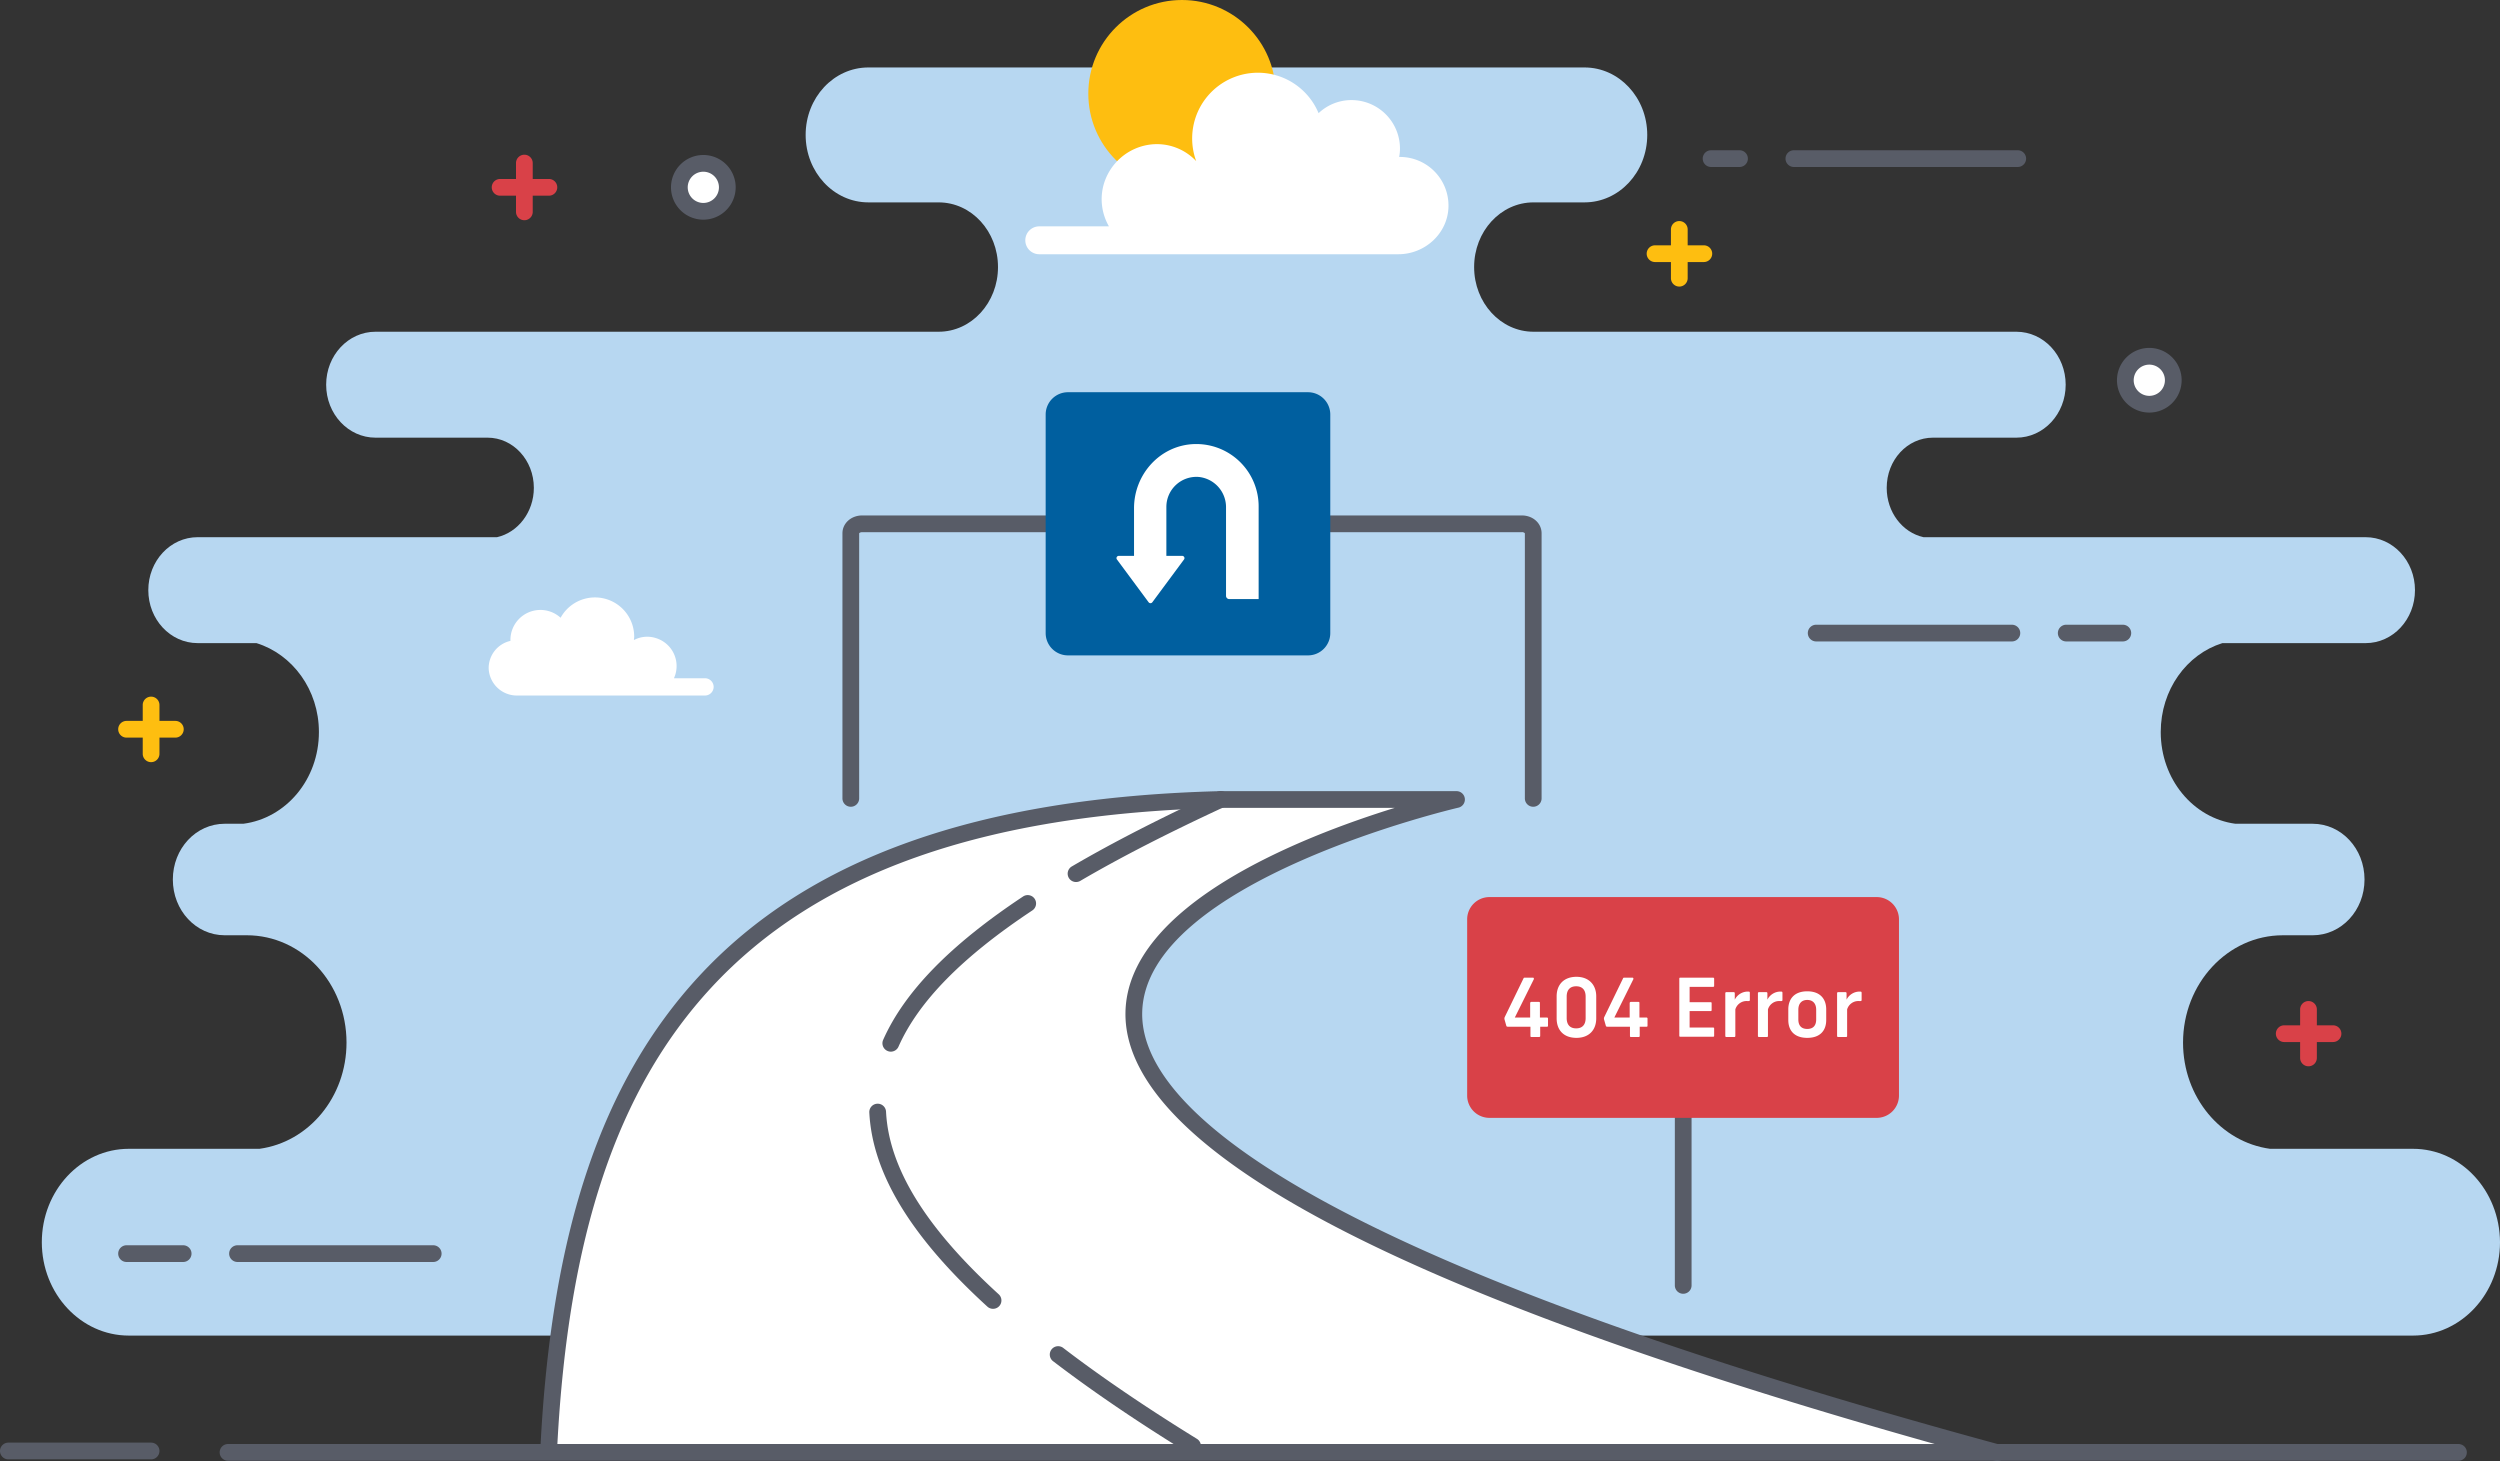 <svg xmlns="http://www.w3.org/2000/svg" viewBox="0 0 896.8 524.1"><rect x="0" y="0" width="896.8" height="524.1" fill="#333333" stroke="none"/><defs><style>.cls-2{fill:#febe10}.cls-3{fill:#fff}.cls-4{fill:#585c67}.cls-5{fill:#d94148}</style></defs><title>PageNotFound</title><g id="Reference"><path d="M904.3 484.6H853c-17.6-2.4-31.2-18.5-31.2-38.1 0-21.2 16-38.5 35.8-38.5h10.7c10.3 0 18.6-8.9 18.6-20s-8.3-20-18.6-20h-27.7c-15.1-2-26.8-15.9-26.8-32.9 0-15.2 9.3-27.9 22.1-31.9h51.4c9.8 0 17.7-8.5 17.7-19s-7.9-19-17.7-19H728.7c-7.6-1.7-13.2-9-13.2-17.7 0-10 7.4-18 16.6-18H762c9.8 0 17.7-8.5 17.7-19s-7.9-19-17.7-19H588.8c-11.8 0-21.3-10.4-21.3-23.2s9.5-23.2 21.3-23.2h18.3c12.4 0 22.5-10.8 22.5-24.2s-10.1-24.2-22.5-24.2H350.2c-12.4 0-22.5 10.8-22.5 24.2s10.1 24.2 22.5 24.2h25.2c11.8 0 21.3 10.4 21.3 23.2s-9.5 23.2-21.3 23.2h-202c-9.8 0-17.7 8.5-17.7 19s7.9 19 17.7 19h40.2c9.2 0 16.6 8.1 16.6 18 0 8.7-5.7 16-13.2 17.7H109.6c-9.8 0-17.7 8.5-17.7 19s7.9 19 17.7 19h21.1c12.9 4 22.4 16.7 22.4 31.9 0 17-11.8 30.9-27.1 32.9h-6.7c-10.3 0-18.6 8.9-18.6 20s8.3 20 18.6 20h7.9c19.8 0 35.8 17.2 35.8 38.5 0 19.6-13.6 35.7-31.2 38.1H84.9c-17.2 0-31.2 15-31.2 33.5s14 33.5 31.2 33.5h819.4c17.2 0 31.2-15 31.2-33.5-.1-18.5-14-33.5-31.2-33.5z" transform="translate(-38.7 -72.5)" fill="#b7d7f1"/><circle class="cls-2" cx="424" cy="33.6" r="33.6"/><path class="cls-3" d="M540.9 128.8h-.3a15.26 15.26 0 00.3-3 17.41 17.41 0 00-17.4-17.4 17.15 17.15 0 00-11.8 4.7 23.58 23.58 0 00-43.9 17.2 19.35 19.35 0 00-16-6 20 20 0 00-17.4 15.2 19.54 19.54 0 002.1 14.2h-25a5 5 0 00-5 5 5 5 0 005 5h128.8c9.6 0 17.8-7.5 18-17.1a17.44 17.44 0 00-17.4-17.8z" transform="translate(-38.7 -72.5)"/><path class="cls-4" d="M760.4 302.6h-70.2a3 3 0 010-6h70.2a3 3 0 010 6zm39.8 0h-20.3a3 3 0 010-6h20.3a3 3 0 010 6zM194.1 525.2h-70.2a3 3 0 110-6h70.2a3 3 0 110 6zm-89.7 0H84.1a3 3 0 010-6h20.3a3 3 0 010 6zm658.1-392.8h-80.3a3 3 0 010-6h80.3a3 3 0 010 6zm-99.8 0h-10.2a3 3 0 010-6h10.2a3 3 0 010 6z" transform="translate(-38.7 -72.5)"/><circle class="cls-3" cx="252.3" cy="67.2" r="8.6"/><path class="cls-4" d="M291 151.3a11.6 11.6 0 1111.6-11.6 11.61 11.61 0 01-11.6 11.6zm0-17.2a5.6 5.6 0 105.6 5.6 5.6 5.6 0 00-5.6-5.6z" transform="translate(-38.7 -72.5)"/><circle class="cls-3" cx="771" cy="136.4" r="8.6"/><path class="cls-4" d="M809.7 220.5a11.6 11.6 0 1111.6-11.6 11.61 11.61 0 01-11.6 11.6zm0-17.2a5.6 5.6 0 105.6 5.6 5.6 5.6 0 00-5.6-5.6z" transform="translate(-38.7 -72.5)"/><path class="cls-5" d="M875.6 446.3h-17.5a3 3 0 010-6h17.5a3 3 0 010 6z" transform="translate(-38.7 -72.5)"/><path class="cls-5" d="M866.8 455a3 3 0 01-3-3v-17.4a3 3 0 016 0V452a3 3 0 01-3 3zM235.6 142.7h-17.5a3 3 0 110-6h17.5a3 3 0 010 6z" transform="translate(-38.7 -72.5)"/><path class="cls-5" d="M226.8 151.5a3 3 0 01-3-3V131a3 3 0 016 0v17.5a3 3 0 01-3 3z" transform="translate(-38.7 -72.5)"/><path class="cls-2" d="M649.9 166.5h-17.5a3 3 0 010-6h17.5a3 3 0 010 6z" transform="translate(-38.7 -72.5)"/><path class="cls-2" d="M641.1 175.3a3 3 0 01-3-3v-17.5a3 3 0 016 0v17.5a3 3 0 01-3 3zM101.6 337.1H84.1a3 3 0 010-6h17.5a3 3 0 110 6z" transform="translate(-38.7 -72.5)"/><path class="cls-2" d="M92.9 345.9a3 3 0 01-3-3v-17.5a3 3 0 016 0v17.5a3 3 0 01-3 3z" transform="translate(-38.7 -72.5)"/><path class="cls-3" d="M235.6 591.2c7.2-138.9 61.6-227.3 240.9-231.9h84.7s-361.9 83 194 234.3" transform="translate(-38.7 -72.5)"/><path class="cls-4" d="M755.2 596.6a2.74 2.74 0 01-.79-.11C642.11 565.93 559 535.82 507.49 507c-43.63-24.39-65.52-48.42-65.06-71.43.78-38.36 62.67-62.77 96.59-73.27H476.5c-84.89 2.18-144.7 23.32-182.78 64.62-33.69 36.54-51.2 88.79-55.12 164.44a3 3 0 01-6-.32c4-77.12 22-130.56 56.71-168.19 39.23-42.56 100.44-64.33 187.11-66.55h84.78a3 3 0 01.67 5.92c-1.12.26-112.49 26.37-113.44 73.48-.65 32.35 52.19 85.5 307.56 155a3 3 0 01-.79 5.89z" transform="translate(-38.7 -72.5)"/><path class="cls-4" d="M466.5 594.2a2.91 2.91 0 01-1.57-.45c-18.34-11.29-34.6-22.35-48.35-32.87a3 3 0 113.64-4.76c13.59 10.39 29.69 21.33 47.85 32.53a3 3 0 01-1.57 5.55zM394.9 542a3 3 0 01-2-.78c-27.4-25-41.26-47.79-42.36-69.64a3 3 0 116-.31c1 20.2 14.24 41.63 40.41 65.51a3 3 0 01-2 5.22zm-36.64-92.25a2.9 2.9 0 01-1.21-.26 3 3 0 01-1.53-4c7.68-17.28 24.09-34.09 50.18-51.4a3 3 0 113.32 5c-25.11 16.66-40.81 32.63-48 48.84a3 3 0 01-2.76 1.82zm66.44-60.85a3 3 0 01-1.52-5.59c14.36-8.41 31.39-17.15 52.06-26.73a3 3 0 112.52 5.44c-20.49 9.5-37.35 18.16-51.54 26.47a3 3 0 01-1.52.41zm217.8 147.7a3 3 0 01-3-3v-64.3a3 3 0 116 0v64.3a3 3 0 01-3 3z" transform="translate(-38.7 -72.5)"/><path class="cls-4" d="M920.6 596.5H120.5a3 3 0 010-6h800.1a3 3 0 010 6zM92.9 596H41.7a3 3 0 010-6h51.2a3 3 0 010 6z" transform="translate(-38.7 -72.5)"/><path class="cls-5" d="M711.9 473.5H573a8 8 0 01-8-8v-63.2a8 8 0 018-8h138.9a8 8 0 018 8v63.2a8 8 0 01-8 8z" transform="translate(-38.7 -72.5)"/><path class="cls-3" d="M594 437.9v2.5c0 .3-.1.4-.3.4h-2.5v3.3a.37.37 0 01-.4.4h-2.7c-.3 0-.4-.1-.4-.4v-3.3h-8.1c-.4 0-.5-.1-.6-.5l-.6-2.1a1.34 1.34 0 01.1-.9l6.7-13.8c.1-.3.3-.3.6-.3h2.8c.3 0 .4.3.3.6l-6.8 13.7h5.5v-5.2a.43.43 0 01.4-.4h2.7c.3 0 .4.1.4.4v5.2h2.5a.37.37 0 01.4.4zm3.1-.1v-7.9c0-4.3 2.7-7 7.1-7s7.1 2.8 7.1 7v7.9c0 4.2-2.6 7-7.1 7s-7.1-2.7-7.1-7zm10.4-.1V430c0-2.5-1.3-3.7-3.4-3.7s-3.4 1.2-3.4 3.7v7.7c0 2.5 1.3 3.7 3.4 3.7s3.4-1.2 3.4-3.7zm22.2.2v2.5c0 .3-.1.4-.3.4h-2.5v3.3a.37.37 0 01-.4.4h-2.7c-.3 0-.4-.1-.4-.4v-3.3h-8.1c-.4 0-.5-.1-.6-.5l-.6-2.1a1.34 1.34 0 01.1-.9l6.7-13.8c.1-.3.3-.3.6-.3h2.8c.3 0 .4.3.3.6l-6.8 13.7h5.5v-5.2a.43.43 0 01.4-.4h2.7c.3 0 .4.1.4.4v5.2h2.5a.37.37 0 01.4.4zm23.9-14.3v2.5c0 .3-.1.4-.4.4h-8.4v5.5h7.5c.3 0 .4.1.4.4v2.4c0 .3-.1.4-.4.4h-7.5v5.9h8.4c.3 0 .4.1.4.4v2.5c0 .3-.1.4-.4.4h-11.7c-.3 0-.4-.1-.4-.4v-20.4c0-.3.1-.4.4-.4h11.7a.37.37 0 01.4.4zm12.8 5.1v2.5c0 .3-.1.4-.5.4h-.4a4.19 4.19 0 00-4.3 3v9.5c0 .3-.2.4-.3.4H658a.37.37 0 01-.4-.4v-15.3a.37.37 0 01.4-.4h2.6a.37.37 0 01.4.4v2.3a5.22 5.22 0 014.8-2.9c.5 0 .6.1.6.5zm11.7 0v2.5c0 .3-.1.4-.5.4h-.4a4.19 4.19 0 00-4.3 3v9.5c0 .3-.2.4-.3.4h-2.9a.37.37 0 01-.4-.4v-15.3a.37.37 0 01.4-.4h2.6a.37.37 0 01.4.4v2.3a5.22 5.22 0 014.8-2.9c.5 0 .6.1.6.5zm15.7 5.9v3.8c0 3.8-2.2 6.4-6.8 6.4s-6.8-2.6-6.8-6.4v-3.8c0-3.8 2.2-6.5 6.8-6.5s6.8 2.7 6.8 6.5zm-10 .1v3.5c0 2.2 1.1 3.4 3.2 3.4s3.2-1.2 3.2-3.4v-3.5c0-2.1-1.1-3.5-3.2-3.5s-3.2 1.4-3.2 3.5zm22.7-6v2.5c0 .3-.1.4-.5.4h-.4a4.19 4.19 0 00-4.3 3v9.5c0 .3-.2.4-.3.4h-2.9a.37.37 0 01-.4-.4v-15.3a.37.37 0 01.4-.4h2.6a.37.37 0 01.4.4v2.3a5.22 5.22 0 014.8-2.9c.5 0 .6.1.6.5z" transform="translate(-38.7 -72.5)"/><path class="cls-4" d="M343.9 361.9a3 3 0 01-3-3v-95.1c0-3.59 3.12-6.4 7.1-6.4h108.7a3 3 0 010 6H348c-.72 0-1.07.32-1.1.42v95.08a3 3 0 01-3 3zm244.8 0a3 3 0 01-3-3v-95.1a1.31 1.31 0 00-1.1-.4H475.9a3 3 0 010-6h108.7c4 0 7.1 2.81 7.1 6.4v95.1a3 3 0 01-3 3z" transform="translate(-38.7 -72.5)"/><path d="M421.8 307.6h86.1a8 8 0 008-8v-78.4a8 8 0 00-8-8h-86.1a8 8 0 00-8 8v78.4a8 8 0 008 8z" transform="translate(-38.7 -72.5)" fill="#005f9f"/><path class="cls-3" d="M467.1 231.8c-12.2.4-21.6 10.8-21.6 23v17.1H440a.82.82 0 00-.7 1.2l11.4 15.4a.84.84 0 001.4 0l11.4-15.4a.82.82 0 00-.7-1.2h-5.7v-17.6a10.78 10.78 0 0111.7-10.7 10.89 10.89 0 019.7 11v31.6a1.16 1.16 0 001.2 1.2h10.5v-33.1a22.36 22.36 0 00-23.1-22.5zm-186.6 83.9a10.49 10.49 0 00-6.5-14.3 10.16 10.16 0 00-7.9.7c0-.4.1-.8.1-1.2a14.07 14.07 0 00-26.4-6.8 10.76 10.76 0 00-18 8v.3a10 10 0 00-7.8 10 10.13 10.13 0 0010.2 9.6h67.4a3.12 3.12 0 003.1-3.1 3.12 3.12 0 00-3.1-3.1h-11.1z" transform="translate(-38.7 -72.5)"/></g></svg>